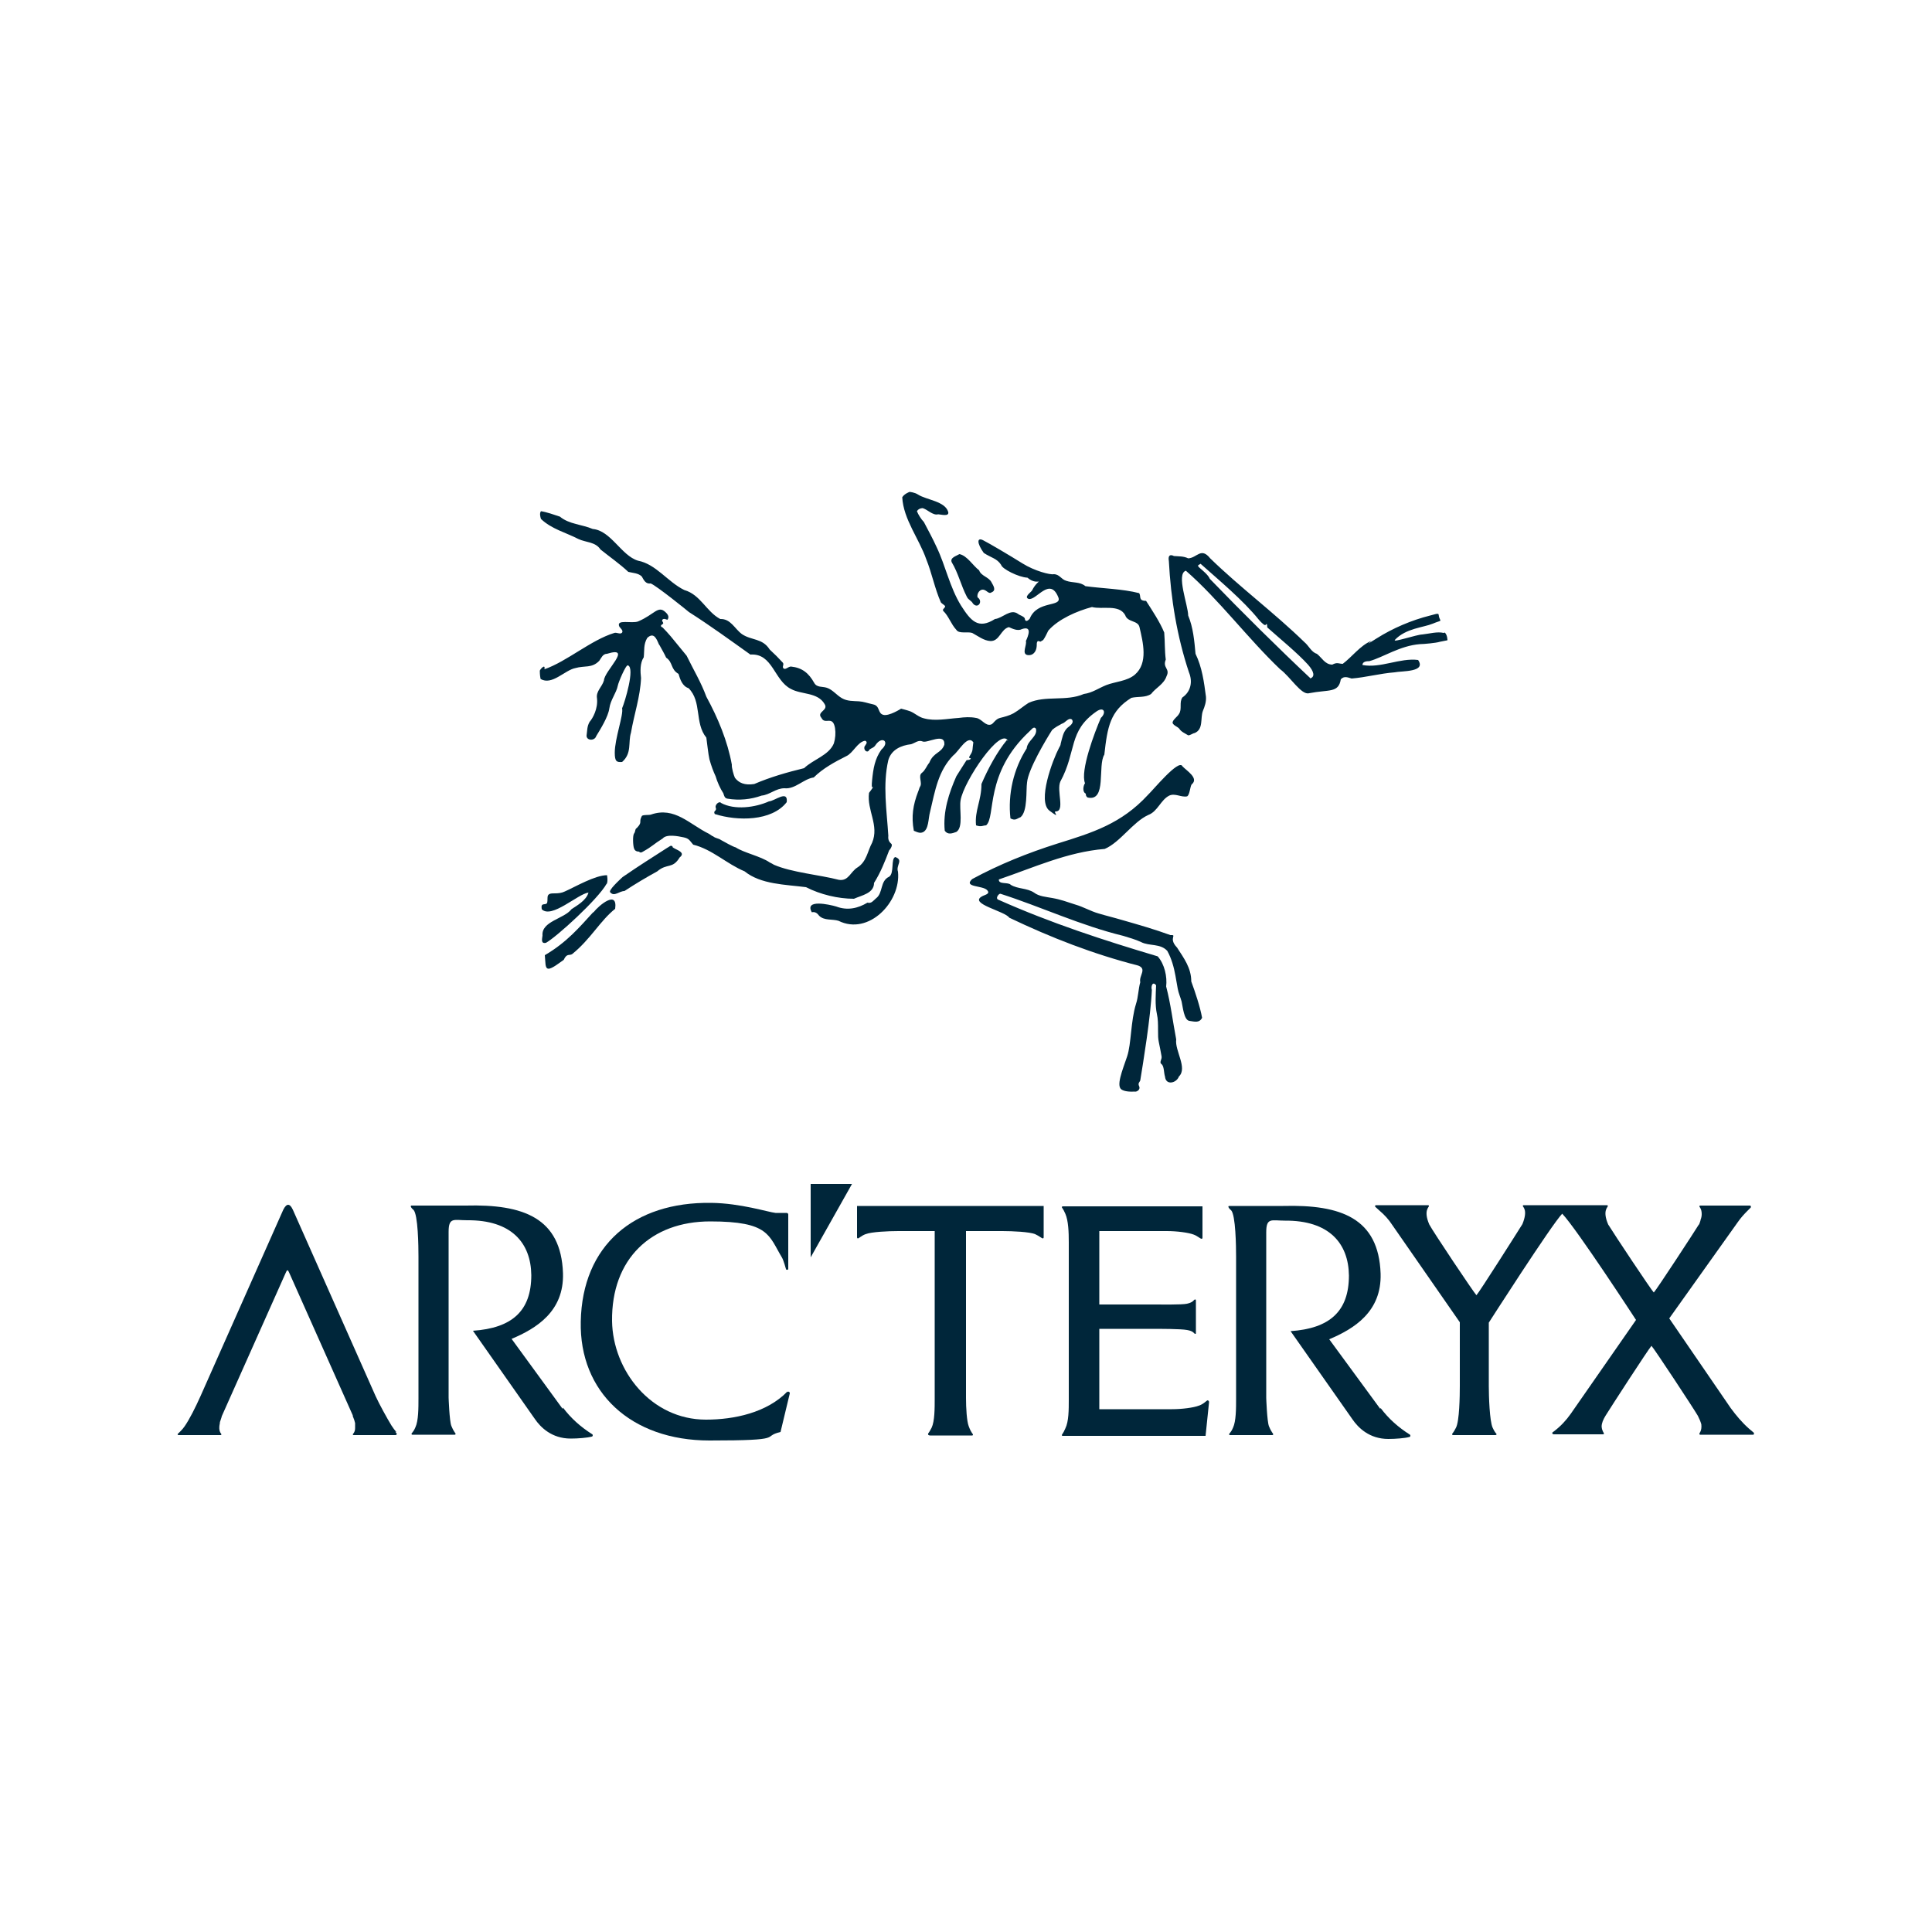 <svg viewBox="0 0 500 500" version="1.1" xmlns="http://www.w3.org/2000/svg" id="Layer_1">
  
  <defs>
    <style>
      .st0 {
        fill: #00263a;
      }
    </style>
  </defs>
  <g>
    <path d="M373.6,163.8c-1.6-.4-3.7.2-5.5.4-1.4,0-7.8,2.2-7.1,1.4,2.8-3,7.4-3.2,9.8-4.2s2.1-.4,1.7-1.5.4-1.4-2.4-.6c-4.8,1.2-9.7,3.3-13.8,5.9s-1,.5-1.5.7c-2.8,1.2-4.9,4.1-7.3,5.9,0,0,0,0,0,0-1,0-1.4-.5-2.7.2-1.9,0-2.7-1.8-4-2.8-1.4-.4-2.1-2.1-3.2-3-7.8-7.6-16.7-14.2-24.4-21.7-2.4-3-3.4-.1-5.7,0-1.2-.6-2.5-.5-3.7-.6,0,0-1.7-1-1.3,1.3.5,9.7,2.1,19.5,5.2,28.8,1,2.4.5,5-1.7,6.5-.9,1.3,0,3-.9,4.3-.4.7-1.3,1.2-1.6,2-.3.8,1.4,1.3,1.7,1.8.5.8,1.5,1.2,2.3,1.7.6,0,1.1-.5,1.7-.6,2.3-1,1.4-3.8,2.1-5.7.5-1.2.9-2.4.8-3.7-.5-3.8-1-7.6-2.7-11.1-.3-3.3-.6-6.8-1.9-9.9,0-2.6-3.2-10.8-.6-11.6,8.6,7.5,16,17.5,24.4,25.5,2.6,1.9,5.5,6.8,7.5,6.2,5.2-1,7.6,0,8.2-3.6.9-1,2-.4,2.8-.2,3.7-.3,7.3-1.3,11.1-1.6,1.9-.4,8.3,0,6.1-3.2-4.7-.6-9.7,2.2-14.4,1.3,0-.9,1.1-1,1.8-1,3.6-1,7.9-4,13.1-4.4.9,0,4.2-.3,5.1-.6,1.1-.2,2-.4,2-.4,0,0,0-1.4-.7-2ZM339.1,175.5c-8.2-7.7-17.7-17.1-26-25.7-.4-1-1.9-2.2-2.7-2.9s0-.7.3-1c4.7,4.2,11,9.4,15.1,14.5.3.3.4.5,1.1,1.1s.7,0,.9,0,.1.9.2.9c2.9,2.6,7.8,6.6,10.5,9.6,1.6,1.8,1.9,3.2.5,3.6ZM231.7,221.8c-1.2.4-.2,4.2-1.6,5.1-2.4,1.1-1.5,4.2-3.4,5.6-.7.6-1.2,1.4-2.2,1.1-2.5,1.5-5.2,2.1-8.1,1-1.7-.5-8.3-2-6.3,1.5.8-.2,1.4.2,1.9.9,1.3,1.3,3.4.8,5,1.3,7.8,3.9,16.2-4.9,15.4-12.7-.6-1.7,1.5-3-.7-3.8ZM250.2,154.4c.4.9,1.2,1,1.6,1.8,1.3,1.5,2.7-.6,1.2-1.6-.3-1,.7-2.4,1.8-1.9.6.2,1.2,1.1,1.8.6,1.3-.5.5-1.7,0-2.6-.7-1.4-2.7-1.6-3.2-3.1-1.6-1.2-3.1-3.8-5.1-4.2-.8.5-2.5.9-2,2.1,1.7,2.8,2.4,6,3.9,8.9ZM260.6,191.5c-2.5,3-4.9,7.4-6.6,11.4,0,4.3-1.8,6.9-1.4,10.7,1.4.5,1.8,0,2.6,0,2.6-2.2-.5-13.4,11.2-24.3.5-.4,1.1-1.5,1.7-.7.5,2-2.2,3-2.4,5.1-3.4,5.3-4.9,11.8-4.2,18.1,1.3.7,1.7,0,2.6-.3,1.9-1.5,1.4-7,1.7-9,.3-3.4,4.9-11.1,6.5-13.6.8-.7,1.6-1.1,2.5-1.6.9-.2,1.7-1.7,2.6-1.1.7.9-.6,1.7-1.2,2.2-1.1,1.1-1.3,2.6-1.7,4.1,0,.3-.2.7-.4,1-1.7,3.2-5.7,13.9-2.5,16.3s.8.2,1.6.2c2.5,0,.2-5.3,1.2-7.7,4.3-7.9,2-13.1,9.4-18.2,1.9-1.3,2.6.3,1.1,1.7-1.6,3.7-5.4,13.7-4.1,16.9-.4.5-.8,2.2.2,2.7,0,.4.1.8.5,1,5,1.1,2.5-8.3,4.3-11.1.8-7.2,1.5-11.3,7-14.7,1.7-.4,3.6,0,5.1-1,1.2-1.6,3.3-2.5,4-4.6,1-2-1.1-2.1-.2-4.3-.3-2.3-.2-4.6-.4-7-1.1-2.7-3.1-5.7-4.7-8.2-2.1,0-1.2-1.2-1.8-2-4.3-1.1-9.5-1.2-13.9-1.8-1.4-1.2-3.3-.8-5-1.4-1.3-.4-1.7-1.7-3.2-1.7-.9.2-4.9-.8-8.1-2.8s-8.6-5.2-10.2-6-1.6.8.2,3.3c2,1.3,3.4,1.4,4.5,3.1.2,1,4.5,3.2,6.8,3.3,1.5,1.3,2.7,1,2.9,1s-.8.5-1.7,2.3c-.3.5-2.2,1.7-.9,2.2,2,.5,5.5-5.9,7.7-.4,1,2.6-5.5.7-7.4,5.5-.5.6-1.2,1-1.3-.1-.4-.6-1.2-.7-1.7-1.1-2-1.5-4,1.1-6,1.3-4.4,2.8-6.3.4-8.8-3.5-2.9-4.7-4-10.3-6.3-15.1-1-2.2-2.2-4.4-3.3-6.5-.7-.7-1.5-2-1.8-2.8q.4-.7,1.4-.8c1.2.2,2.7,2,4.1,1.6.6,0,2.9.7,2.6-.6-.8-2.8-5.6-3.1-7.8-4.5-.9-.6-2.2-.7-2.2-.7,0,0-1.4.5-1.9,1.4.3,5.7,4.4,10.8,6.2,16,1.5,3.7,2.2,7.6,3.8,11.2.2.3,1,.7,1.1,1,0,.5-.8.7-.5,1.2,1.4,1.3,2,3.4,3.4,4.9.7,1.1,2.8.4,4.1.8,1.5.8,3,2,4.7,2.1,2.4.1,2.7-3.1,4.8-3.6.9.4,2.3,1.1,3.4.5,2.7-.9,1.6,1.8,1,3.1.3,1-1.1,3.2.3,3.6,1.5.3,2.4-.8,2.5-2.3,0-.7,0-.9.2-1.2s.7.2.9,0,.4-.2.6-.4c.5-.7.9-1.6,1.3-2.4,2.6-3,7.5-5.1,11.3-6.1,2.7.7,7-.8,8.6,2.1.6,1.9,3.3,1.3,3.7,3.1.9,3.9,2.3,9.3-1.2,12.3-2,1.7-5.1,1.8-7.4,2.7-2,.8-3.6,2-5.8,2.3-4.6,2-9.9.3-14.3,2.3-1.3.8-2.5,1.9-3.9,2.7-1.1.6-2.3.9-3.5,1.2s-1.7,1.5-2.3,1.7c-1.5.5-2.4-1.5-3.9-1.7-1.5-.3-3-.2-4.5,0-3,.2-6.1.9-9,.1-1.3-.3-2.3-1.3-3.5-1.8-.8-.3-2.4-.7-2.4-.7,0,0-3.1,2-4.6,1.6s-.8-2.3-2.6-2.7-2.4-.7-3.7-.8c-1.5-.1-3,0-4.4-.8-1.4-.8-2.4-2.2-3.9-2.7-1.2-.4-2.6,0-3.3-1.3-1.4-2.5-3.1-3.9-6-4.2-.7,0-1.4.9-1.9.5s.2-1-.2-1.5c-1.1-1.2-2.2-2.3-3.4-3.4-1.9-3-4.7-2.3-7.2-4-1.9-1.4-2.9-4-5.6-3.9-3.6-1.9-5.1-6.3-9.3-7.5-4.3-2.1-7.3-6.7-12-7.6-4.3-1.3-7-7.8-11.7-8.2-2.8-1.2-6.1-1.2-8.5-3.2-1.5-.5-3.5-1.2-4.9-1.4-.4.5-.2,1.4,0,2,2.7,2.6,6.4,3.5,9.7,5.2,1.9.9,4.4.7,5.7,2.7,2.1,1.7,5.1,3.8,7.2,5.8,1.2.3,2.6.3,3.5,1.2.5.9,1,2,2.3,1.8,1.4.5,9.7,7.2,9.9,7.4,5.5,3.5,10.7,7.3,15.9,11,5.8-.4,6.1,6.7,10.5,8.9,2.7,1.5,6.9.8,8.7,3.9,1.1,1.7-2.2,2-.8,3.6.9,1.9,2.9-.8,3.5,2.6.2,1.3.1,2.7-.3,4-1.3,3.1-5.3,4.1-7.7,6.4-4.5,1.1-8.7,2.3-12.9,4.1-2.5.4-4-.3-5-1.6-.3-.6-.9-2.7-.8-3.4-1.1-6.1-3.6-12.1-6.6-17.6-1.4-3.8-3.3-6.9-5.1-10.6l-4.1-5s0,0,0,0c-.7-.8-1.4-1.6-2.1-2.3-.7-.3-.5-.6,0-.9s-.5-.8,0-1.2,1.2.3,1.3,0c.3-.5.3-1.1-.6-1.9-1.9-1.8-2.8.6-7,2.4-1.6.7-5.9-.7-4.9,1.4.2.3,1.2,1.1.6,1.6-.4.4-1.4-.2-1.9,0-6,1.8-12.3,7.4-18.1,9.4.3-1.6-1.2.1-1.2.4s0,1.1.2,2.1c2.9,1.8,6.3-2.3,9-2.8,2.4-.7,4.3.1,6.2-1.9.5-.7.9-1.8,2-1.8,6.8-2.1-.7,4.4-.8,6.9-.5,1.7-2.1,2.8-1.8,4.6.3,2.7-1.1,5.2-1.9,6.1-.7,1.2-.6,2.2-.8,3.6,0,1.3,2.1,1.4,2.5.1,1.1-1.8,3.1-5,3.4-7.2s1.8-3.9,2.2-5.9c.1-.7,2.1-5.5,2.6-5.2,1.9.6-.8,9.5-1.5,11.1.4,1.7-1.9,7.8-1.9,11.5,0,2.3.5,2.5,1.9,2.4,2.6-2.3,1.5-5,2.3-7.6.8-4.7,2.4-9.3,2.6-14.1-.2-1.7-.3-3.9.7-5.4.2-1.8-.1-3.3.9-5,1.7-1.6,2.4.2,3,1.6,0,0,.1.2.2.3.6,1.1,1.3,2.3,1.7,3.2,1.8,1.2,1.1,3,3.2,4.2.4,1.4,1,3.2,2.6,3.7,3.5,3.5,1.5,9,4.6,12.8.2,1.4.5,4.3.8,5.6.5,1.8,1,3.1,1.6,4.4.4,1.4,1.2,3.2,2,4.4.2.6.3,1.3,1.1,1.4,3,.5,6,.2,8.8-.8,2.1-.2,3.7-1.9,5.9-1.9,2.8.3,4.9-2.4,7.6-2.8,2.3-2.3,5.4-4,8.4-5.5,1.8-.8,2.9-3.7,4.9-4,.9.4,0,1.1-.2,1.6-.2,1,.9,1.7,1.3.7.5-.4,1.2-.5,1.6-1.2,1.7-2.5,3.8-.8,1.5,1.2-1.7,2.4-2.1,4.9-2.4,7.9s.3,1.3.2,1.8c-.1.4-.9,1.3-1,1.5-.6,4.5,2.7,8.4.8,12.9-1.2,2.2-1.4,4.9-3.8,6.4-1.8,1.1-2.3,3.6-4.8,3.2-5-1.3-12.2-1.9-16.8-3.9-.3-.2-.7-.4-1.1-.6-2.3-1.6-6.7-2.5-8.8-3.9-.6-.1-3.1-1.5-3.8-1.9-.7-.5-1.4-.4-2.1-1h0s-.1,0-.1,0c-.3-.2-.6-.4-.9-.6-5.1-2.5-8.9-7.1-15-5-.4.2-2.2,0-2.4.4-.9,1.7.3,1.4-1.3,3.1-.5.2-.3.9-.7,1.4-.4.5-.3,3.2,0,3.9.2.6.7.8,1.3.8.2.3.6.3,1,0,2.5-1.4,2.7-1.9,5.1-3.4,1-1.2,4-.6,5.4-.3,1.5.3,1.6.9,2.5,1.9,4.9,1.2,8.7,5,13.3,6.9,4.2,3.4,10.5,3.4,15.9,4.1,3.7,1.9,8.3,3,12.4,3,2-.9,5.2-1.4,5.2-4.1,1.7-2.7,2.8-5.5,3.9-8.4.5-.5.9-1.4.6-1.7-.7-.6-.9-1.2-.8-2.1-.4-6.5-1.5-13.2,0-19.6.8-2.7,3.3-3.8,5.9-4.1,1-.3,1.9-1.2,3-.7,1.2.5,5.8-2.4,5.6.8-.8,2.3-2.8,1.9-3.9,4.7-.7.8-1,1.9-1.9,2.6-1.1.8.2,2.6-.5,3.6-.2.3-.3.9-.5,1.3-1.3,3.4-1.8,6.4-1.1,10.1,1.3.6,1.8.6,2.3.4,1.6-.7,1.4-3.5,1.9-5.3,1.3-5.5,2.1-10.6,6-14.6,1.4-1,3.7-5.5,5.2-3.4-.3,1.8,0,2.1-.8,3.3s.4.6.1,1-.9.2-1.1.4c-.6.9-1.9,3-2.6,4.1-1.9,4.3-3.5,9.1-3,14.1.8,1.1,1.9.7,3,.3,1.9-1.2.7-5.9,1.1-8.2.8-4.9,10.5-19.3,12.3-15.3ZM304.5,245.1c-2.2-2.4.3-3.2-1.6-3.1-4.1-1.5-8.3-2.7-12.5-3.9-2-.6-4.1-1.1-6.1-1.7-2.1-.6-3.9-1.7-6-2.3-2.2-.7-3.7-1.3-6-1.7-1.6-.3-3.4-.4-4.7-1.4-1.8-1.2-4.2-.9-6-2-.7-.8-3.2,0-3.1-1.4,9.1-3.1,17.7-7.1,27.4-7.9,4-1.7,7.3-7,11.3-8.8,2.4-.9,3.2-3.9,5.4-5,1.5-.7,3.1.5,4.6.2.7-.3.8-2.6,1.2-3.1,2-1.6-1.4-3.6-2.4-4.7-.9-2-7.7,6.3-8.9,7.4-6.9,7.5-14.4,9.8-23.4,12.6-7.6,2.4-15.1,5.4-22.1,9.2-2.4,2.2,2.8,1.6,3.9,2.9.9,1-.8,1.2-1.4,1.6-3.4,1.9,6,3.8,7.1,5.5,10.9,5.2,21.7,9.4,33.4,12.4,2.3.9.1,2.6.5,4.3-.5,1.7-.5,3.8-1.1,5.6-1.4,4.5-1.2,10.3-2.3,13.6-1.3,3.8-2.9,7.7-1.4,8.6.7.4,1.7.6,3.7.5.7-.2,1.1-.8.8-1.4-.4-.8.2-1.1.3-1.5.7-4.3,2.7-16.4,3-23.4-.3-.9.2-2.4,1.1-1.2-.1,2.3-.3,5.1.2,7.4.3,1.3.3,2.7.3,4.2s0,2.1.2,3.1.5,2.4.7,3.6c.2.9-.7,1.6,0,2.1s.6,2.4.9,3.2c.2,2.4,3,1.7,3.6,0,2.3-2.2-1.1-6.7-.7-9.6-.9-4.7-1.4-9.1-2.6-13.7.3-2.5-.4-5.8-2.2-7.8-14.1-4.2-27.6-8.6-41.1-14.6-1.1-.3,0-1.7.4-1.6,10.6,3.4,20.7,8.2,31.8,10.9,1.6.5,3.1.9,4.6,1.6,2.1,1.1,5,.3,6.8,2.3,1.1,2,1.7,4.2,2.1,6.4.2,1.1.4,2.3.6,3.4.2,1.1.7,2.2,1,3.3.3,1.3.6,4.8,2,5s2.6.6,3.3-.8c-.5-2.8-1.8-6.7-2.8-9.4,0-3.5-1.9-6-3.7-8.8ZM185.1,210.7c5.7,1.8,14.6,1.9,18.5-3.1.4-3.3-3.1-.3-4.6-.2-3.6,1.6-8.9,2.3-12.4.4-.4-.6-1.8.5-1.3,1.4.1.8-.8.6-.3,1.5Z" class="st0"></path>
    <path d="M174.1,219.1c-.5-.5-.8,0-1.4.3-4.8,3.1-6.8,4.3-11.6,7.6-.5.5-4,3.6-3.1,4,1,1.1,2.3-.4,3.6-.4,2.9-1.9,5.6-3.5,8.5-5.1,2.6-2.2,3.9-.5,5.8-3.6,1.8-1.4-1.2-2-1.9-2.7ZM153.5,236.1c-3.5,3.8-6.7,7.7-12.5,11.1.2,1.9,0,3.4.9,3.5s3.1-1.7,4-2.3c.8-1.8,1.5-1,2.2-1.5,4.8-3.9,7.2-8.6,11.1-11.7.7-5-4.2-.9-5.6.9ZM157,228.8c.4-.7.1-2.3.1-2.3-3.1,0-8.2,3-10.9,4.2-.8.4-1.7.5-2.6.5-1,0-1.9,0-1.9,1.1,0,.4,0,1.4-.2,1.5-.5.5-1.6-.3-1.3,1.5,2.5,2.6,9.4-4,12.1-4.3-.6,2.1-3.1,3.4-4.4,4.3-1.9,2.5-7.8,3.1-7.5,6.8-.1.9-.5,2.2.9,1.9,2.7-1.5,13.4-11.2,15.7-15.3Z" class="st0"></path>
  </g>
  <g>
    <path d="M357.2,364.6l-13.2-18c6.4-2.7,13.6-7.1,13.3-17-.5-14.3-10.2-17.9-25.2-17.5-1.8,0-11.9,0-14,0,0,0-.2,0-.2.2,0,.2.4.7.7.9,1.2,1.2,1.3,9.5,1.3,12.1v36.6c0,2.6,0,5.9-.8,7.6-.6,1.4-1,1.4-1,1.7,0,.2.2.2.2.2h11s.2,0,.2-.2c0-.3-.3-.2-1.1-2.1-.5-1.3-.7-7.3-.7-7.3,0,0,0-39,0-42.9s1.4-3,4.8-3c11.5-.1,16.5,5.9,16.6,14.2,0,9.3-5,13.7-15.1,14.4l16,22.8c1.5,2.2,4.4,5.1,9.3,5.1,1.9,0,4.3-.2,5.4-.5.3,0,.4-.4.2-.6-3-1.9-5.5-4.1-7.6-6.9Z" class="st0"></path>
    <g>
      <path d="M221.8,312.1c0,2.6,0,6.1,0,8.1,0,0,0,.3.2.3.3,0,.9-.7,2-1.1,1.5-.6,5.9-.8,8.5-.8h9.4s0,32.7,0,43.3c0,2.6,0,5.9-.8,7.6-.8,1.6-1,1.4-.9,1.7,0,.3.5.3.5.3h10.9s.2,0,.2-.2c0-.3-.4-.3-1.1-2.2-.5-1.3-.7-4.7-.7-7.3,0-10.8,0-40,0-43.2h9.4c2.6,0,7.1.2,8.5.8,1.1.5,1.7,1.1,2,1.1.2,0,.2-.3.2-.3,0-2,0-5.5,0-8.1h-48.3Z" class="st0"></path>
      <path d="M312.6,362.4c-.4,0-.9.9-2.4,1.4-1.3.5-4.3.9-6.9.9h-18.8s0-20.8,0-20.8h13.2c2.6,0,7.9,0,9.5.3,1.8.3,1.8,1,2.1,1,.2,0,.2-.1.2-.1v-8.6s0-.2-.2-.2c-.4,0-.3.7-2.1,1.1-1.3.3-6.9.2-9.5.2h-13.2s0-19,0-19h17.5c2.6,0,5.6.4,6.9.9,1.1.4,1.7,1.1,2.1,1.1.2,0,.2-.3.2-.3v-8.1h-36.1s-.3,0-.3.2c0,.2.3.3.9,1.7.8,1.8.9,4.8.9,7.4,0,4.9,0,35.7,0,40.7,0,2.6,0,5.7-.9,7.5-.6,1.4-.9,1.5-.9,1.7,0,.2.2.2.2.2h37c0,0,.9-8.7.9-8.7,0,0,0-.4-.2-.4Z" class="st0"></path>
      <path d="M453.9,370.8l-1.3-1.1c-1.8-1.6-3.3-3.4-4.7-5.3l-15.9-23.2,17.8-25c.7-1,1.5-1.9,2.4-2.8l.9-.9c.1-.2,0-.5-.2-.5h-12.5s-.4,0-.4,0c0,0-.2,0-.2.2,0,.2.6.6.6,2,0,.5-.1,1-.3,1.5,0,.3-.2.6-.3,1,0,.1-.1.2-.2.3-1.1,1.8-10.9,16.8-11.6,17.5-.7-.7-10.4-15.3-11.8-17.6,0,0,0,0,0,0-1.6-3.7,0-4.5-.1-4.8,0-.2-.2-.2-.2-.2h-10.8s-10.8,0-10.8,0c0,0-.2,0-.2.2,0,.3,1.4,1-.1,4.7-1.5,2.4-11.2,17.7-11.9,18.4-.7-.7-11.2-16.4-12.2-18.3,0,0,0,0,0,0-1.6-3.7,0-4.5-.1-4.8,0-.2-.2-.2-.2-.2h-11s0,0,0,0h-2.5c-.2,0-.3.2-.2.4l1.1,1c1.3,1.1,2.4,2.3,3.3,3.7l17.5,25.2v1.1h0v1.6s0,13.8,0,13.8c0,2.6-.1,9.1-1,10.8-.8,1.6-1,1.4-1,1.7,0,.2.3.2.3.2h10.9s.3,0,.3-.2c0-.3-.2,0-1-1.7-.8-1.7-1-8.2-1-10.8v-13.7s0-2.7,0-2.7c0,0,16.2-25.3,19-28.2,3.8,4,19.1,27.5,19.1,27.5l-16.9,24.3c-1.2,1.7-2.6,3.2-4.3,4.5l-.4.3c-.2.2,0,.5.3.5h12.7s0,0,0,0h.1s.2,0,.2-.2c0-.2-.5-.6-.6-1.8,0-.9.4-1.8,1-2.8,1.1-1.8,11.2-17.4,11.9-18.1.7.7,10.9,16.2,12,18.1.4.8.7,1.5.9,2.2.2,1.8-.6,2.3-.5,2.5,0,.2.2.2.2.2h.2s0,0,0,0h13.5c.2,0,.3-.2.2-.4Z" class="st0"></path>
      <path d="M102.6,370.6c-.5-.5-.9-1.1-1.3-1.7-1.1-1.8-3.2-5.6-4.1-7.6l-21.4-48.2q-1.2-2.6-2.5,0l-21.4,48.2c-1.4,3.1-2.8,5.9-4.1,7.8-.6.9-1.5,1.7-1.8,2-.1.1,0,.3.2.3h10.9s.2,0,.2-.2c0-.2-.9-.7-.4-2.9,0,0,0,0,0,0,0-.2,0-.3.1-.5,0,0,0,0,0,0,.1-.4.3-.8.4-1.3.2-.4,16.5-37,16.5-37,.4-1,.6-1,1,0,0,0,15.3,34.3,16.4,36.8,0,0,0,.1,0,.2.3.7.5,1.3.6,1.8,0,0,0,0,0,0,0,.1,0,.2,0,.3,0,.3,0,.7,0,1,0,1.1-.6,1.5-.6,1.6,0,.2.2.2.2.2h10.9c.2,0,.4-.3.2-.5,0,0-.2-.2-.3-.4Z" class="st0"></path>
      <polygon points="209.8 325.4 220.5 306.4 209.8 306.4 209.8 325.4" class="st0"></polygon>
      <path d="M145.6,364.6l-13.2-18.1c6.4-2.7,13.6-7.1,13.3-17-.5-14.3-10.2-17.9-25.2-17.5-1.8,0-11.9,0-14,0,0,0-.2,0-.2.2,0,.2.4.7.7.9,1.2,1.2,1.3,9.5,1.3,12.1v36.6c0,2.6,0,5.9-.8,7.6-.6,1.4-1,1.4-1,1.7,0,.2.2.2.2.2h11s.2,0,.2-.2c0-.3-.3-.2-1.1-2.1-.5-1.3-.7-7.3-.7-7.3,0,0,0-39,0-42.9s1.4-3,4.8-3c11.5-.1,16.5,5.9,16.6,14.2,0,9.3-5,13.7-15.1,14.4l16,22.8c1.5,2.2,4.4,5.1,9.3,5.1,1.9,0,4.3-.2,5.4-.5.3,0,.4-.4.2-.6-3-1.9-5.5-4.1-7.6-6.9Z" class="st0"></path>
      <path d="M203.8,360.1c-5.3,5.5-13.8,7.3-21.1,7.3-14.2,0-24.1-12.7-24.3-25.5-.2-16.1,10.1-25.8,25.4-25.8s15.1,3.6,18.6,9.4c.4.7,1,2.9,1,2.9,0,.1.1.3.4.2.2,0,.2-.2.2-.2v-14.1c0-.2-.2-.4-.4-.4-.9,0-2.6,0-2.9,0-1.9-.2-9-2.5-16.6-2.6-20.1-.3-33.4,11-33.8,30.7-.4,18.3,13,30.8,33.3,30.8s13.2-1,18.4-2.2l2.4-10c0-.4-.4-.6-.6-.3Z" class="st0"></path>
    </g>
  </g>
</svg>